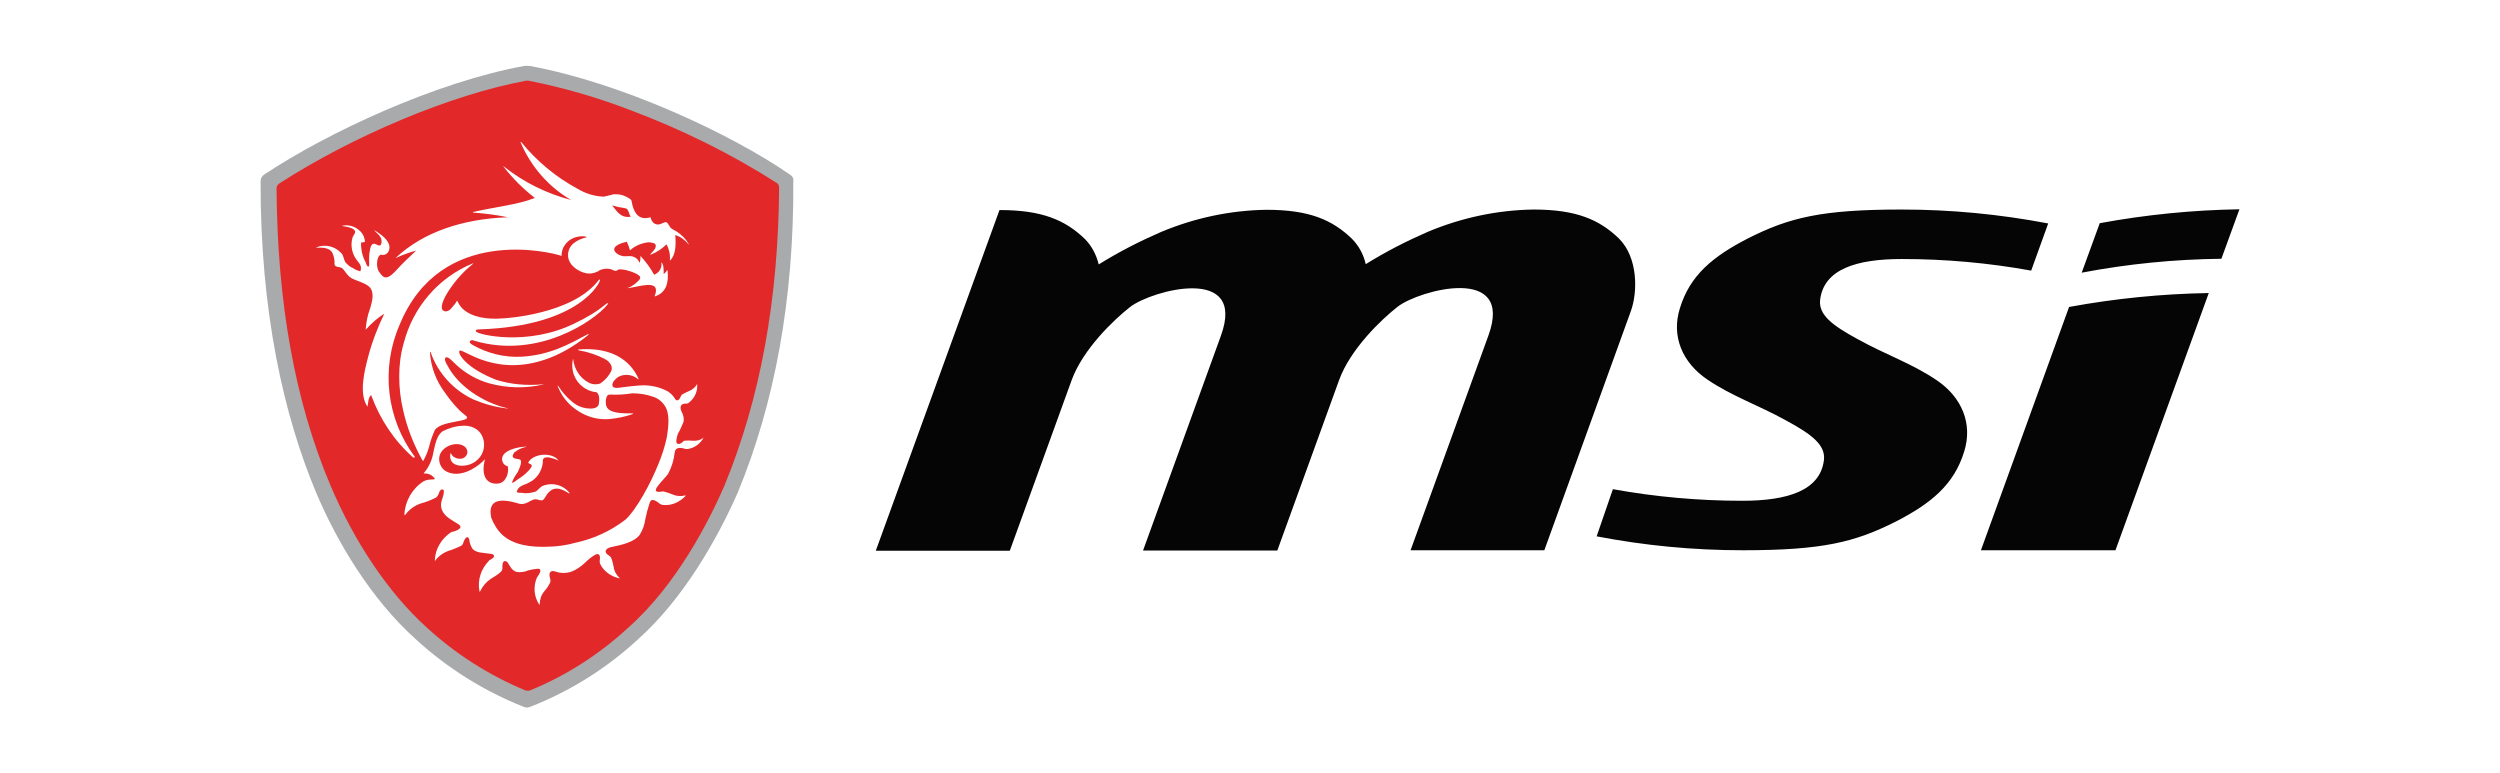 <svg xmlns="http://www.w3.org/2000/svg" xmlns:xlink="http://www.w3.org/1999/xlink" id="Layer_1" x="0px" y="0px" viewBox="0 0 97 30" style="enable-background:new 0 0 97 30;" xml:space="preserve"><style type="text/css">	.st0{fill:#FFFFFF;}	.st1{fill:#BE2F37;}	.st2{fill:none;}	.st3{fill:#4B276F;}	.st4{fill:#1683C6;}	.st5{fill:#010101;}	.st6{fill:#2E509F;}	.st7{fill:#167EC2;}	.st8{fill:#E12826;}	.st9{fill:#050505;}	.st10{fill:#A8AAAB;}	.st11{fill:#E3282A;}	.st12{fill:#76B943;}	.st13{fill-rule:evenodd;clip-rule:evenodd;fill:#010101;}</style><rect class="st0" width="97" height="30"></rect><g>	<path class="st9" d="M54.73,21.35l3.02-8.33c1.01-2.77-2.68-1.77-3.52-1.12c-0.64,0.5-1.83,1.64-2.27,2.84l-2.4,6.62h-5.21  l3.02-8.33c1.01-2.77-2.68-1.77-3.52-1.12c-0.64,0.5-1.83,1.64-2.27,2.84l-2.4,6.62h-5.2l4.8-13.22c1.66,0,2.55,0.39,3.31,1.12  c0.27,0.27,0.45,0.62,0.54,0.99c0.77-0.48,1.59-0.9,2.42-1.26c1.29-0.54,2.68-0.84,4.09-0.86c1.66,0,2.55,0.39,3.31,1.12  c0.27,0.27,0.46,0.62,0.54,0.99c0.77-0.48,1.59-0.9,2.42-1.26c1.29-0.54,2.68-0.84,4.09-0.86c1.66,0,2.55,0.39,3.31,1.12  c0.75,0.74,0.74,2.09,0.46,2.84l-3.35,9.26 M62.58,18.98c1.65,0.3,3.34,0.45,5.02,0.45c1.75,0,3.03-0.39,3.17-1.59  c0.06-0.57-0.46-0.98-1.46-1.52c-1.12-0.62-2.08-0.93-3.06-1.59c-0.98-0.66-1.41-1.69-1.07-2.77c0.39-1.28,1.28-2.01,2.64-2.71  c1.6-0.81,2.86-1.12,5.96-1.12c1.91,0,3.8,0.18,5.69,0.54l-0.66,1.83c-1.65-0.3-3.34-0.45-5.02-0.45c-1.75,0-3.03,0.39-3.17,1.59  c-0.06,0.57,0.46,0.98,1.46,1.52c1.12,0.62,2.08,0.93,3.06,1.59c0.98,0.66,1.41,1.69,1.07,2.77c-0.39,1.28-1.28,2.01-2.64,2.71  c-1.6,0.81-2.86,1.12-5.95,1.12c-1.91,0-3.8-0.18-5.67-0.54L62.58,18.98z M81.47,8.66l-0.7,1.92c1.78-0.34,3.6-0.52,5.42-0.54  l0.7-1.92C85.06,8.15,83.26,8.33,81.47,8.66 M82.08,21.35l3.62-9.98c-1.82,0.03-3.62,0.21-5.42,0.54l-3.42,9.44H82.08z"></path>	<path class="st10" d="M30.66,6.78c-2.32-1.6-6.56-3.57-10.1-4.22c-0.08-0.01-0.15-0.01-0.23,0c-3.43,0.63-7.61,2.57-10.09,4.22  c-0.08,0.06-0.13,0.15-0.13,0.25c-0.01,5.08,0.9,9.08,2.15,12.07c0.81,1.92,2.13,4.14,3.87,5.7c1.23,1.13,2.66,2.02,4.2,2.63  c0.08,0.03,0.15,0.03,0.23,0c1.56-0.61,2.98-1.5,4.2-2.63c1.75-1.56,3.07-3.88,3.87-5.7c1.42-3.44,2.18-7.48,2.15-12.07  C30.8,6.93,30.75,6.84,30.66,6.78"></path>	<path class="st11" d="M28.11,18.84c-0.58,1.34-1.84,3.83-3.71,5.49c-1.12,1.04-2.42,1.88-3.84,2.46c-0.03,0.01-0.05,0.01-0.08,0.01  c-0.03,0-0.06,0-0.09-0.01c-1.42-0.59-2.72-1.42-3.84-2.45c-1.47-1.33-2.79-3.29-3.73-5.51c-1.39-3.29-2.06-7.12-2.09-11.52  c0-0.08,0.04-0.14,0.09-0.18c2.84-1.84,6.67-3.46,9.6-4h0.08c1.37,0.27,2.71,0.66,4,1.16c1.97,0.74,3.87,1.68,5.64,2.81  c0.06,0.04,0.09,0.1,0.09,0.17C30.2,11.63,29.5,15.46,28.11,18.84"></path>	<g>		<path class="st0" d="M24.03,8.04c0.09,0.01,0.18,0.03,0.27,0.05c0.1,0.06,0.1,0.21,0.17,0.32c-0.4,0.06-0.53-0.22-0.72-0.44   C23.81,7.98,23.92,8.02,24.03,8.04 M16.09,17.72c-1.1-1.48-1.32-3.44-0.58-5.13c1.59-3.87,5.87-2.81,6.28-2.66   c-0.01-0.36,0.25-0.67,0.61-0.74c0.1-0.03,0.22-0.03,0.32-0.01c0.03,0,0.05,0.03,0.03,0.03c-0.41,0.1-0.72,0.32-0.71,0.71   c0.01,0.36,0.39,0.62,0.7,0.68c0.14,0.03,0.3,0.01,0.43-0.06h0.01c0.05-0.04,0.1-0.06,0.15-0.08c0.13-0.04,0.26-0.05,0.39-0.01   c0.04,0.01,0.1,0.06,0.17,0.06c0.04,0,0.1-0.06,0.15-0.06c0.25-0.01,0.79,0.18,0.8,0.31c0.01,0.09-0.13,0.19-0.21,0.26   c-0.08,0.06-0.17,0.12-0.27,0.15c-0.03,0.01-0.01,0.01,0,0.01c0.43-0.05,1.2-0.34,1.08,0.19l-0.04,0.12c0,0,0,0.01,0.01,0.01   c0.43-0.14,0.55-0.52,0.49-1.02c0-0.01-0.01-0.01-0.01,0c-0.04,0.06-0.09,0.12-0.14,0.15c0-0.14,0.01-0.35-0.08-0.45h-0.01   c0.04,0.21-0.09,0.41-0.28,0.48c-0.14-0.26-0.32-0.5-0.52-0.72h-0.01c0,0.08,0,0.17-0.03,0.25c0,0-0.01,0.01-0.01,0   c-0.05-0.14-0.18-0.23-0.32-0.25c-0.1-0.01-0.21,0.01-0.32,0c-0.15-0.03-0.32-0.13-0.34-0.25c-0.01-0.18,0.32-0.27,0.49-0.31   c0.05,0.1,0.09,0.21,0.12,0.32c0,0.01,0.01,0.01,0.01,0.01c0.19-0.18,0.45-0.28,0.71-0.31c0.08,0,0.25,0.03,0.27,0.08   c0.06,0.13-0.09,0.27-0.14,0.32c-0.09,0.09-0.05,0.08-0.04,0.08c0.23-0.09,0.44-0.23,0.61-0.4c0.1,0.18,0.15,0.4,0.13,0.61   c0,0,0,0.01,0.01,0.01h0.01c0.21-0.23,0.22-0.58,0.19-0.98c0.21,0.06,0.37,0.19,0.52,0.36c0.01,0.01,0.03,0.01,0.01,0   c-0.12-0.21-0.28-0.37-0.48-0.5c-0.08-0.04-0.15-0.08-0.22-0.13c-0.05-0.05-0.12-0.22-0.18-0.23c-0.09-0.01-0.19,0.08-0.3,0.09   c-0.18,0.01-0.27-0.12-0.31-0.28c-0.44,0.13-0.61-0.14-0.7-0.46l-0.04-0.19c-0.04-0.08-0.21-0.15-0.3-0.19   c-0.13-0.05-0.27-0.06-0.41-0.05c-0.12,0.04-0.25,0.06-0.36,0.09c-0.36-0.01-0.71-0.12-1.01-0.3c-0.84-0.45-1.59-1.07-2.19-1.81   c-0.03-0.03-0.03,0-0.03,0.01c0.4,0.93,1.08,1.72,1.96,2.23c-0.95-0.25-1.83-0.68-2.61-1.3c-0.01-0.01-0.04-0.03-0.01,0.01   c0.35,0.45,0.75,0.85,1.2,1.2l0.01,0.01c-0.64,0.26-1.6,0.36-2.37,0.54c-0.04,0.01-0.04,0.03-0.01,0.03   c0.45,0.03,0.9,0.09,1.34,0.18h-0.01c-1.75,0.06-3.28,0.58-4.33,1.56c-0.01,0.01,0,0.03,0.01,0.01c0.26-0.12,0.52-0.21,0.77-0.28   c-0.26,0.25-0.53,0.49-0.76,0.75c-0.35,0.39-0.5,0.36-0.67,0.09c-0.13-0.14-0.13-0.59,0.05-0.68c0.22,0.06,0.36-0.12,0.34-0.32   c-0.04-0.28-0.36-0.48-0.55-0.61c-0.03-0.01-0.04-0.01-0.03,0c0.1,0.1,0.25,0.21,0.27,0.36c0.01,0.06,0.01,0.18-0.05,0.21   c-0.1,0.03-0.15-0.08-0.26-0.06c-0.09,0.01-0.13,0.17-0.14,0.27c-0.03,0.13-0.03,0.26-0.03,0.4c0,0.06,0.03,0.17-0.03,0.22   c-0.06-0.03-0.08-0.1-0.1-0.17C14.06,9.95,14,9.68,14.01,9.41c0.04-0.01,0.12,0,0.15-0.03c-0.01-0.17-0.09-0.34-0.22-0.44   c-0.18-0.17-0.43-0.23-0.66-0.18c-0.01,0-0.01,0.01,0,0.01C13.46,8.8,13.77,8.84,13.78,9c0,0.06-0.08,0.15-0.1,0.21   c-0.09,0.31-0.03,0.63,0.17,0.89c0.09,0.12,0.21,0.22,0.13,0.43c-0.1-0.03-0.19-0.06-0.27-0.12c-0.13-0.05-0.23-0.14-0.32-0.25   c-0.06-0.12-0.06-0.25-0.15-0.34c-0.25-0.27-0.63-0.36-0.97-0.22c-0.01,0-0.01,0.01,0,0.01c0.27-0.01,0.52,0.01,0.62,0.19   c0.05,0.1,0.08,0.22,0.09,0.34c0,0.05-0.01,0.12,0.01,0.15c0.04,0.08,0.18,0.06,0.26,0.1c0.1,0.06,0.17,0.22,0.28,0.32   c0.03,0.03,0.06,0.05,0.1,0.08c0.18,0.1,0.55,0.19,0.7,0.34c0.22,0.22,0.1,0.59,0.03,0.84c-0.1,0.26-0.15,0.53-0.17,0.8   c0,0.01,0.01,0.03,0.01,0.01c0.21-0.23,0.44-0.44,0.71-0.61c-0.26,0.54-0.48,1.11-0.63,1.69c-0.14,0.53-0.36,1.41-0.03,1.91   c0,0.01,0.01,0.01,0.01,0c0.03-0.17,0.03-0.36,0.14-0.44c0.34,0.93,0.89,1.77,1.63,2.42C16.09,17.76,16.1,17.74,16.09,17.72"></path>		<path class="st0" d="M18.4,13.22c2.51,0.74,4.69-0.81,5.15-1.38c0.08-0.09,0.05-0.1-0.03-0.05c-0.37,0.31-0.79,0.55-1.23,0.76   c-1.83,0.9-3.77,0.43-3.82,0.31c-0.05-0.09,0.13-0.08,0.13-0.08c3.92-0.13,4.69-1.84,4.68-1.91c0-0.06-0.06,0.01-0.06,0.01   c-1.02,1.33-3.66,1.47-3.66,1.47c-0.7,0.06-1.26-0.05-1.61-0.37c-0.09-0.09-0.15-0.19-0.21-0.31h-0.01   c-0.05,0.1-0.13,0.19-0.21,0.28c-0.09,0.12-0.23,0.17-0.32,0.1c-0.28-0.19,0.48-1.28,1.08-1.75c0.03-0.03,0.12-0.1,0.06-0.08   c-1.33,0.55-2.32,1.7-2.68,3.11c-0.12,0.41-0.17,0.85-0.17,1.28c0,0.44,0.05,0.88,0.15,1.3c0.15,0.68,0.41,1.34,0.75,1.95   c0.03,0.04,0.03,0.01,0.04,0.01c0.09-0.17,0.17-0.35,0.22-0.54c0.05-0.22,0.13-0.44,0.22-0.64c0.25-0.4,1.55-0.3,1.19-0.57   c-0.1-0.08-0.21-0.17-0.3-0.27c-0.18-0.19-0.35-0.4-0.5-0.62c-0.34-0.45-0.54-0.99-0.58-1.56c0-0.03,0.01-0.03,0.03,0   c0.28,0.81,0.89,1.47,1.66,1.83c0.43,0.18,0.86,0.3,1.32,0.35c0.04,0,0.04-0.01,0-0.01c-0.97-0.22-1.93-0.88-2.33-1.66   c0,0-0.17-0.26-0.06-0.31c0.1-0.05,0.27,0.17,0.44,0.32c0.35,0.31,0.77,0.55,1.23,0.68c0.68,0.19,1.41,0.21,2.1,0.05   c0.03,0,0.03-0.01,0-0.01c-0.61,0.06-1.23,0.01-1.81-0.17c-1.17-0.45-1.52-1.03-1.43-1.13c0.12-0.13,1.48,1.17,3.71,0.19   c0.46-0.21,0.89-0.48,1.28-0.8c0.03-0.03,0.01-0.05,0-0.04c-0.75,0.4-1.47,0.81-2.57,0.88c-0.67,0.04-1.34-0.13-1.92-0.46   c-0.09-0.06-0.13-0.1-0.09-0.14C18.28,13.16,18.4,13.22,18.4,13.22"></path>		<path class="st0" d="M27.26,17.01c-0.12,0.08-0.25,0.1-0.39,0.09c-0.1-0.01-0.21-0.01-0.31,0c-0.03,0-0.04,0.01-0.05,0.03   c-0.18,0.17-0.28,0.09-0.27-0.03c0.01-0.09,0.03-0.18,0.06-0.27c0.09-0.14,0.15-0.3,0.22-0.46c0.03-0.14-0.01-0.28-0.08-0.41   c-0.03-0.06-0.12-0.31,0.19-0.3c0.04,0,0.08-0.01,0.1-0.04c0.22-0.17,0.34-0.43,0.32-0.7c0-0.01-0.01-0.03-0.01-0.01   c-0.06,0.12-0.18,0.21-0.3,0.26c-0.1,0.04-0.19,0.09-0.28,0.14c-0.03,0.03-0.04,0.05-0.05,0.08c-0.09,0.22-0.19,0.13-0.21,0.1   c-0.06-0.12-0.17-0.22-0.28-0.3c-0.35-0.19-0.75-0.27-1.15-0.23c-0.19,0.01-0.39,0.04-0.57,0.06c-0.09,0.01-0.18,0.03-0.26,0.03   c-0.36,0.01-0.12-0.4,0.18-0.48c0.22-0.06,0.46-0.01,0.63,0.14c0.01,0.01,0.03,0.01,0.03,0c-0.12-0.28-0.61-1.29-2.33-1.15   c-0.03,0-0.03,0.01-0.01,0.03c0.36,0.06,0.7,0.17,1.03,0.34c0.1,0.05,0.31,0.21,0.26,0.43c-0.09,0.21-0.25,0.39-0.44,0.52   c-0.15,0.05-0.32,0.04-0.46-0.04c-0.34-0.18-0.55-0.53-0.59-0.9c0,0-0.01-0.03-0.01,0c-0.13,0.57,0.22,1.13,0.79,1.26   c0.03,0.01,0.06,0.01,0.09,0.01c0.17,0.04,0.15,0.34,0.12,0.48c-0.04,0.17-0.3,0.18-0.49,0.15c-0.18-0.03-0.35-0.1-0.49-0.21   c-0.23-0.18-0.43-0.4-0.58-0.64c-0.03-0.04-0.04-0.04-0.03,0c0.14,0.35,0.37,0.66,0.68,0.88c0.37,0.28,0.84,0.43,1.32,0.39   c0.31-0.03,0.61-0.09,0.9-0.19c0.03-0.01,0.03-0.03,0-0.03c-0.4,0-0.9,0-1.01-0.27c-0.04-0.09-0.06-0.48,0.14-0.46   c0.28,0.01,0.58,0,0.86-0.05c0.27,0,0.54,0.04,0.8,0.13c0.19,0.06,0.35,0.18,0.46,0.35c0.21,0.3,0.15,0.81,0.08,1.24   c-0.08,0.36-0.19,0.71-0.34,1.06c-0.27,0.68-0.83,1.73-1.26,2.12c-0.57,0.44-1.24,0.75-1.95,0.9c-0.32,0.09-0.66,0.14-0.98,0.15   c-0.79,0.04-1.42-0.08-1.83-0.44c-0.21-0.19-0.35-0.43-0.45-0.68c-0.13-0.63,0.22-0.81,1.07-0.55c0.27,0.08,0.44-0.15,0.64-0.17   c0.1,0,0.18,0.06,0.27,0.04c0.06-0.01,0.12-0.13,0.17-0.21s0.12-0.14,0.19-0.19c0.25-0.14,0.5,0.03,0.67,0.13   c0.01,0.01,0.03,0,0.03-0.01c-0.25-0.32-0.68-0.43-1.06-0.27c-0.08,0.04-0.15,0.14-0.25,0.21c-0.18,0.06-0.37,0.09-0.55,0.05   c-0.06,0-0.14,0.01-0.19-0.03c0.05-0.26,0.3-0.26,0.48-0.37c0.3-0.14,0.49-0.44,0.53-0.76c0-0.05-0.01-0.12,0.03-0.17   c0.04-0.05,0.13-0.05,0.22-0.04c0.12,0.03,0.25,0.06,0.35,0.12c0.03,0.01-0.04-0.05-0.06-0.08c-0.34-0.27-0.95-0.14-1.1,0.15   c-0.03,0.05,0.12,0.05,0.13,0.12c0.01,0.06-0.09,0.17-0.14,0.22c-0.12,0.13-0.26,0.23-0.4,0.32c-0.08,0.05-0.14,0.13-0.23,0.13   c0.05-0.14,0.13-0.28,0.22-0.4c0.05-0.1,0.18-0.37,0.12-0.48c-0.05-0.06-0.27-0.03-0.3-0.12c-0.03-0.06,0.03-0.14,0.06-0.18   c0.13-0.1,0.28-0.18,0.45-0.21c0.03,0,0.01-0.01-0.01-0.01c-0.3,0.01-0.76,0.12-0.88,0.34c-0.08,0.13-0.04,0.31,0.1,0.39   c0.03,0.01,0.05,0.03,0.08,0.03c0.06,0.23-0.06,0.63-0.36,0.67c-0.4,0.05-0.7-0.22-0.53-0.92c0,0,0-0.03-0.01-0.01l-0.04,0.04   c-0.03,0.03-0.04,0.05-0.06,0.06c-0.27,0.25-0.86,0.62-1.37,0.37c-0.1-0.05-0.18-0.13-0.23-0.23c-0.25-0.53,0.31-0.9,0.72-0.83   c0.18,0.03,0.34,0.15,0.31,0.35c-0.04,0.13-0.15,0.22-0.3,0.21c-0.09,0-0.17-0.04-0.25-0.09c-0.08-0.08-0.09-0.15-0.1-0.13   c-0.14,0.62,0.72,0.58,1.02,0.28c0.31-0.26,0.37-0.71,0.15-1.04c-0.15-0.22-0.43-0.32-0.7-0.3c-0.27,0.01-0.54,0.09-0.79,0.22   c-0.23,0.18-0.28,0.53-0.35,0.83c-0.05,0.3-0.18,0.57-0.37,0.79c0,0.01,0,0.01,0.01,0.01c0.14-0.01,0.27,0.04,0.36,0.13   c0.19,0.18-0.14,0.04-0.36,0.17h-0.01c-0.44,0.28-0.72,0.76-0.75,1.28c0,0.03,0.01,0.05,0.03,0.03c0.15-0.21,0.37-0.37,0.62-0.45   c0.19-0.05,0.39-0.13,0.57-0.22c0.06-0.04,0.1-0.12,0.12-0.18c0.04-0.17,0.21-0.19,0.19-0.04c-0.01,0.23-0.18,0.41-0.08,0.68   c0.1,0.28,0.4,0.41,0.66,0.58c0.05,0.04,0.19,0.15-0.21,0.28h-0.03c-0.01,0-0.01,0.01-0.03,0.01c-0.01,0-0.01,0-0.03,0.01   c-0.37,0.25-0.61,0.64-0.63,1.08c0,0.03,0.01,0.04,0.01,0.03c0.13-0.18,0.31-0.31,0.53-0.39c0.17-0.05,0.32-0.12,0.48-0.19   c0.05-0.04,0.08-0.08,0.09-0.14c0.12-0.32,0.22-0.18,0.23-0.08c0.01,0.1,0.05,0.21,0.1,0.3c0.13,0.21,0.44,0.18,0.74,0.23   c0.1,0.01,0.22,0.1-0.03,0.23c-0.03,0.01-0.05,0.03-0.06,0.05c-0.3,0.31-0.44,0.74-0.36,1.16c0,0.03,0.01,0.04,0.03,0.01   c0.09-0.19,0.23-0.36,0.41-0.48c0.14-0.08,0.28-0.17,0.4-0.28c0.04-0.05,0.06-0.1,0.05-0.17c-0.01-0.31,0.15-0.26,0.21-0.18   c0.09,0.14,0.15,0.3,0.34,0.36c0.15,0.03,0.32,0,0.46-0.06c0.12-0.03,0.22-0.05,0.34-0.06c0.19-0.03,0.13,0.15,0.03,0.28   l-0.01,0.01v0.01c-0.01,0.01-0.01,0.03-0.03,0.04c-0.14,0.34-0.12,0.72,0.08,1.03c0.01,0.03,0.03,0.03,0.03,0   c0-0.18,0.06-0.36,0.18-0.5c0.09-0.1,0.17-0.22,0.23-0.35c0.01-0.04,0.01-0.08,0-0.1c-0.01-0.03,0,0,0-0.01v-0.01   c-0.1-0.3,0.05-0.34,0.18-0.3c0.22,0.08,0.45,0.08,0.67,0c0.18-0.08,0.34-0.19,0.48-0.32c0.13-0.13,0.27-0.25,0.44-0.34   c0.12-0.04,0.18,0.03,0.15,0.23c-0.01,0.05,0,0.09,0.01,0.13c0.14,0.3,0.43,0.5,0.75,0.57c0.03,0,0.03,0,0.01-0.01   c-0.12-0.12-0.21-0.26-0.23-0.43c-0.03-0.13-0.05-0.25-0.1-0.36c-0.01-0.01-0.03-0.04-0.04-0.05l-0.01-0.01   c-0.01-0.01-0.03-0.01-0.04-0.03c-0.21-0.12-0.13-0.27,0.08-0.32c0.43-0.09,0.9-0.19,1.12-0.48c0.12-0.19,0.19-0.4,0.22-0.62   c0.04-0.19,0.09-0.39,0.15-0.57c0.03-0.08,0.05-0.3,0.39-0.03c0.04,0.04,0.08,0.05,0.13,0.06c0.32,0.04,0.64-0.09,0.88-0.34   c0.01-0.01,0.01-0.03,0-0.03c-0.15,0.04-0.32,0.04-0.48-0.03c-0.12-0.05-0.25-0.09-0.36-0.12H25.7c-0.41,0.08-0.21-0.17-0.17-0.22   c0.12-0.17,0.27-0.3,0.39-0.46c0.14-0.26,0.23-0.55,0.26-0.85c0.01-0.06,0.05-0.23,0.39-0.13c0.01,0.01,0.03,0.01,0.05,0.01h0.08   c0.27-0.05,0.49-0.22,0.61-0.46C27.27,17.01,27.27,17.01,27.26,17.01"></path>	</g></g></svg>